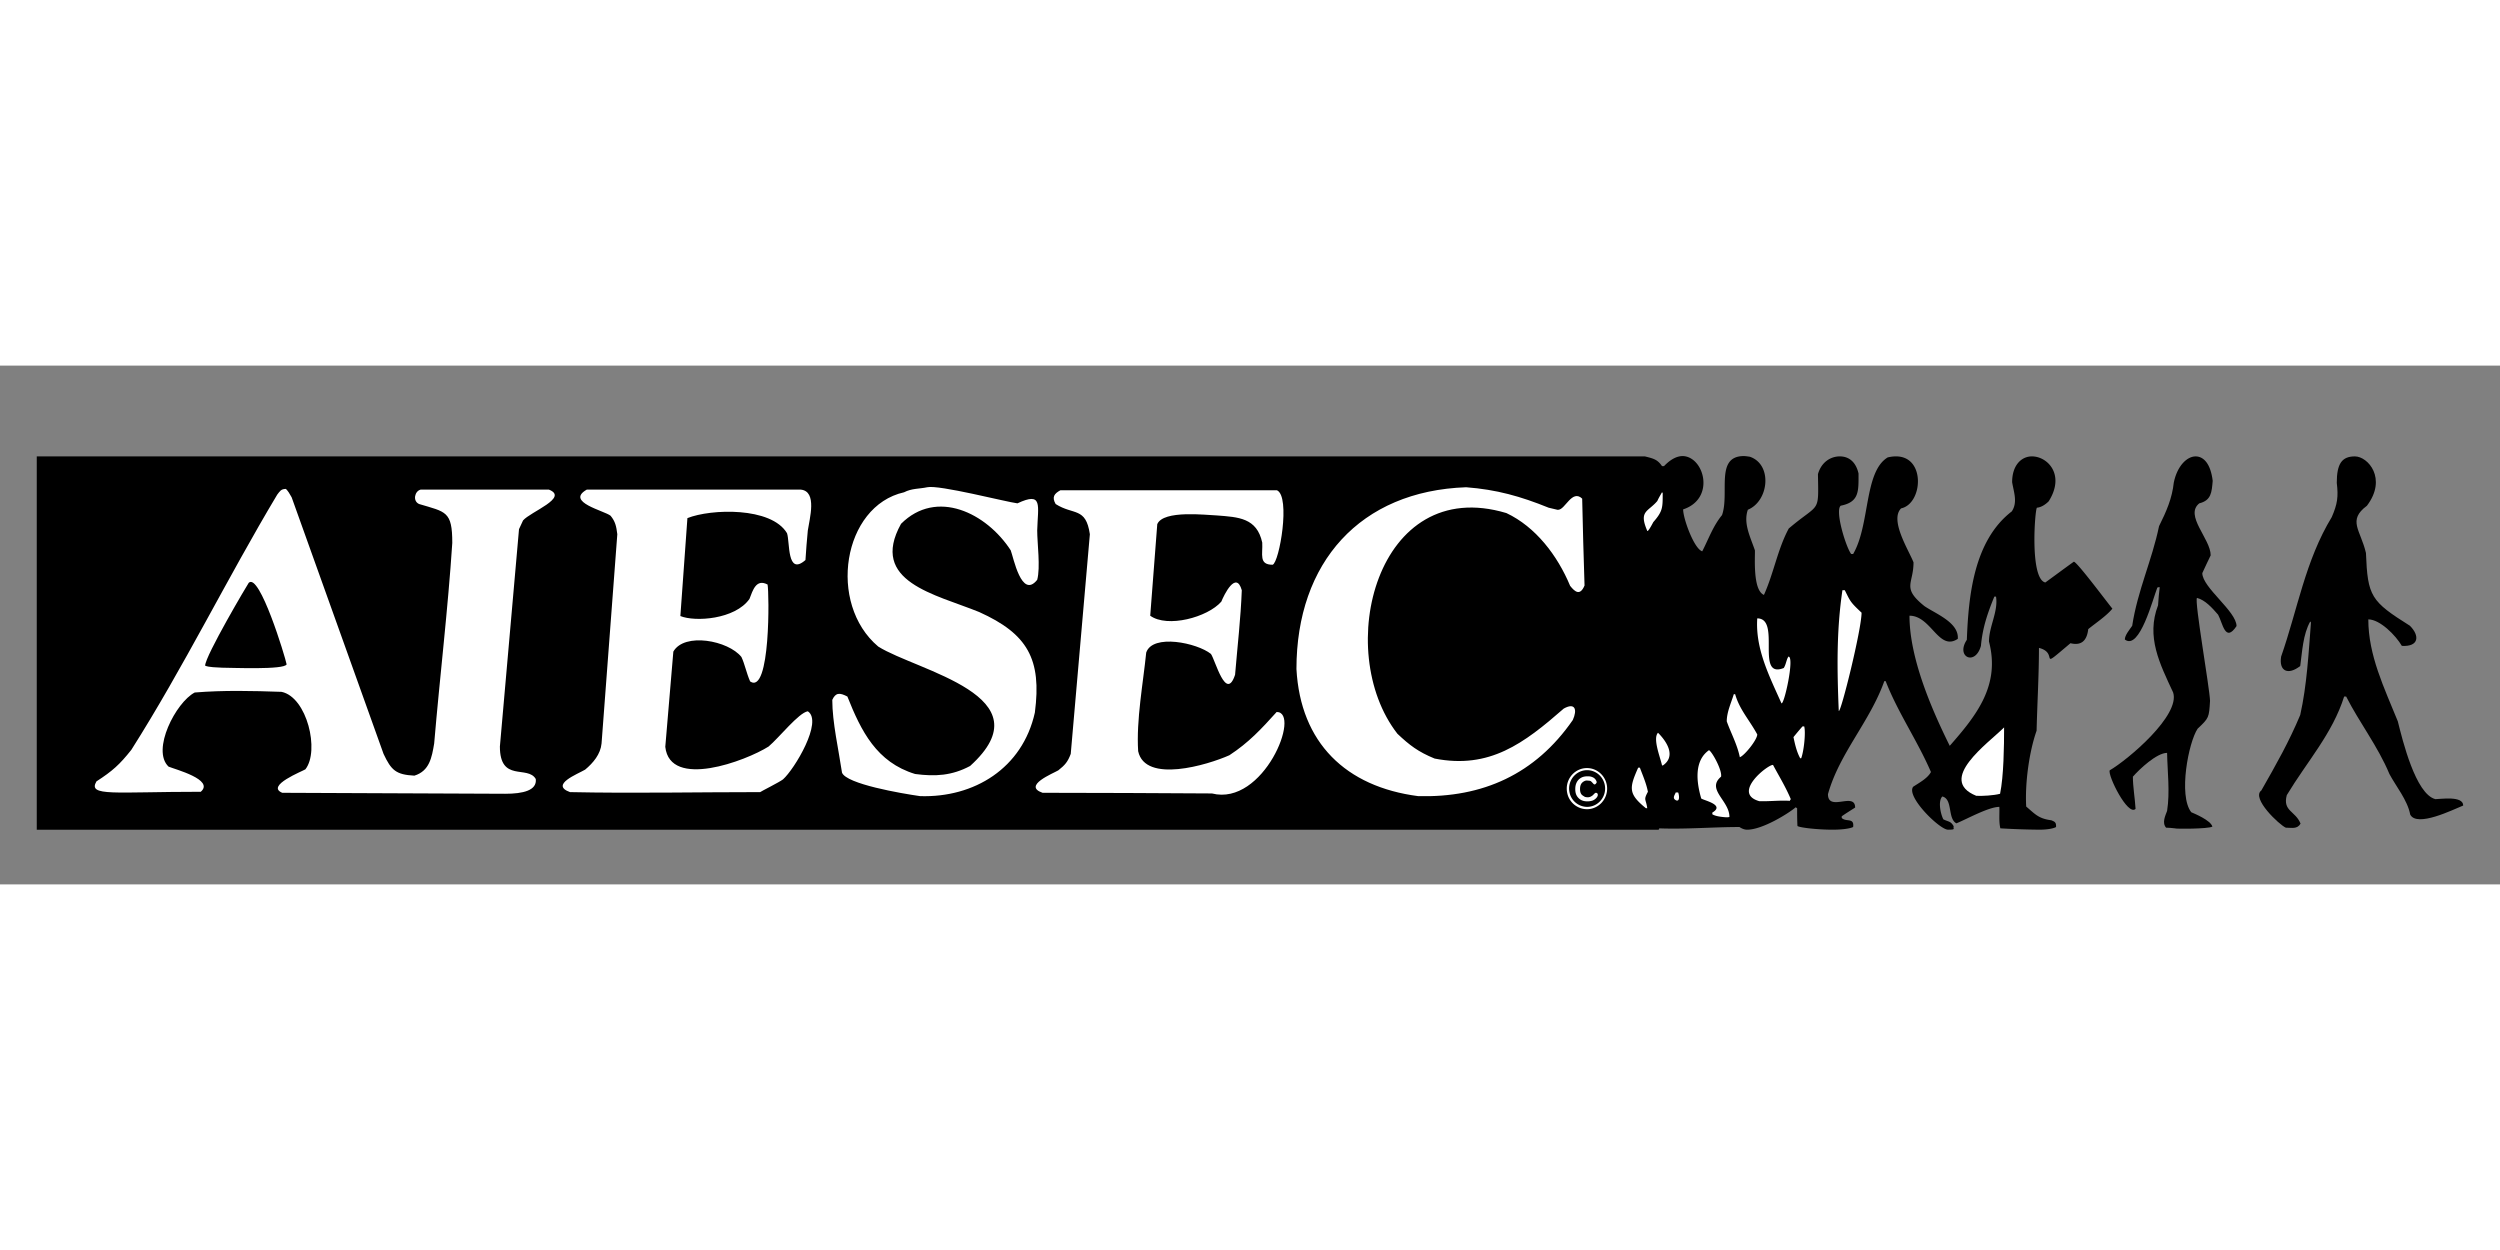 <svg xmlns="http://www.w3.org/2000/svg" width="2500" height="1250" viewBox="0 75 192.756 40"><rect x="0" y="75" width="192.756" height="40" fill="#808080" stroke="none"/><g fill-rule="evenodd" clip-rule="evenodd"><path fill="none" d="M0 0h192.756v192.756H0V0z"/><path d="M2.834 110.781V82h123.992c.596.155.957.207 1.318.75h.156c.518-.543 1.008-.776 1.447-.776 1.656.052 2.535 3.284.027 4.112 0 .724.852 3.051 1.473 3.232.492-.957.828-1.939 1.525-2.792.596-1.681-.543-4.525 1.656-4.551.154 0 .311.026.49.052 1.758.595 1.475 3.414-.154 4.086-.363 1.034.18 2.069.543 3.128.025.492-.182 3.077.697 3.439.75-1.655 1.061-3.542 1.914-5.12 2.404-2.042 2.301-1.086 2.25-4.189.258-.931.982-1.371 1.68-1.371.699 0 1.242.414 1.449 1.319 0 1.345.076 2.198-1.371 2.482-.465.362.389 3.181.803 3.724h.154c1.318-2.275.828-6.335 2.664-7.447.232-.052.414-.078.619-.078 2.328-.026 2.096 3.646.414 4.008-.904.905.596 3.232.957 4.163 0 1.681-.932 1.939.828 3.362.854.595 2.689 1.267 2.586 2.535-1.475.982-2.043-1.785-3.725-1.785 0 3.258 1.682 7.162 3.104 10.033 2.094-2.379 3.904-4.68 3.025-8.041 0-1.165.725-2.302.543-3.466h-.129c-.518 1.267-.906 2.379-1.035 3.802-.439 1.576-1.965.854-1.086-.467.129-3.413.543-7.654 3.465-9.903.467-.698.156-1.475.027-2.25 0-1.319.723-1.991 1.525-1.991 1.215 0 2.586 1.422 1.293 3.465-.234.233-.57.466-.906.491-.154.13-.568 5.482.646 5.767.75-.543 1.475-1.086 2.199-1.603.232 0 2.43 2.948 2.973 3.621-.465.568-1.293 1.111-1.861 1.577-.104.905-.543 1.293-1.371 1.086-2.637 2.223-.801.775-2.43.361 0 2.068-.129 4.242-.182 6.387-.568 1.604-.904 4.035-.801 5.846.697.594.955.93 1.939 1.059.232.104.387.131.361.518-.154.104-.646.207-1.268.207a59.35 59.35 0 0 1-3.025-.104c-.129-.543-.051-1.139-.078-1.654-.826 0-2.482.93-3.309 1.268-.699-.363-.26-1.863-1.086-2.07-.336.336-.156 1.293.076 1.76.414.207.57.129.803.543-.078.18.207.258-.439.258s-3.258-2.561-2.689-3.311c.465-.309 1.111-.646 1.371-1.137-1.035-2.404-2.561-4.604-3.492-7.008h-.104c-1.111 3.129-3.465 5.559-4.344 8.715 0 1.396 2.094-.207 2.094 1.033-.361.232-.697.439-1.033.672v.131c.336.336.982-.053.879.697-.258.129-.879.207-1.578.207-1.162 0-2.533-.154-2.715-.285-.025-.49-.025-.879-.025-1.369-.053-.027-.078-.053-.104-.078-.543.465-2.561 1.732-3.75 1.732-.232 0-.439-.104-.594-.207-1.992 0-4.164.182-6.18.104-.027.053-.027.078-.053.104H2.834v-.002z"/><path d="M120.898 108.176a1.567 1.567 0 0 0 1.459 1.027c.857 0 1.557-.713 1.557-1.586s-.699-1.586-1.557-1.586-1.557.713-1.557 1.586c.001.186.038.385.098.559z" fill="#fff"/><path d="M121.068 108.105a1.4 1.4 0 0 0 1.301.918c.766 0 1.389-.637 1.389-1.416 0-.777-.623-1.414-1.389-1.414-.764 0-1.387.637-1.387 1.414 0 .166.034.344.086.498z"/><path d="M152.375 108.17c-3.078-1.242.932-4.061 2.146-5.275 0 1.422-.027 3.75-.311 5.119-.491.131-1.37.181-1.835.156z" fill="#fff"/><path d="M176.242 110.627c-.49-.207-2.689-2.275-1.887-2.871 1.137-1.99 2.145-3.775 2.998-5.818.518-2.301.646-4.811.828-7.137-.025-.026-.053-.052-.053-.078-.568 1.008-.619 2.328-.775 3.439-.93.725-1.654.414-1.473-.725 1.266-3.62 1.861-7.395 3.904-10.756.439-1.009.518-1.578.387-2.638 0-1.474.389-2.043 1.396-2.043 1.01 0 2.51 1.707.932 3.801-1.525 1.138-.492 1.862-.078 3.646.129 3.362.389 3.724 3.389 5.611.775.776.697 1.628-.621 1.552-.465-.802-1.682-2.043-2.586-2.043 0 2.766 1.215 5.249 2.275 7.862.361 1.447 1.371 5.611 2.896 5.998.387 0 2.146-.283 2.146.492-.775.311-3.568 1.707-4.086.697-.207-1.111-1.111-2.197-1.604-3.129-.879-2.119-2.326-3.982-3.336-5.973h-.154c-.906 2.869-2.846 4.99-4.422 7.602-.336 1.242.672 1.217 1.061 2.199-.258.441-.672.312-1.137.312zM167.684 110.678c-.232-.025-.467-.051-.674-.051-.336-.389-.051-.932.078-1.293.232-1.449.025-3.053 0-4.475-.801 0-2.146 1.268-2.637 1.836 0 .775.154 1.629.207 2.482-.596.596-2.172-2.611-1.992-2.973 1.422-.828 5.457-4.242 4.889-6-1.035-2.225-2.096-4.292-1.164-6.723.025-.492.078-.931.129-1.396-.078 0-.129 0-.182.026-.336.828-1.369 4.887-2.508 4.008 0-.336.361-.75.568-1.06.414-2.715 1.525-5.042 2.07-7.68.568-1.138 1.008-2.146 1.137-3.362.258-1.267 1.008-2.017 1.682-2.017.619 0 1.162.569 1.318 1.888-.078.879-.104 1.5-1.035 1.732-1.164.931.879 2.741.879 4.008-.232.465-.439.931-.646 1.371 0 1.112 2.639 2.947 2.639 4.085-.879 1.319-1.061-.233-1.422-.879-.467-.543-1.01-1.138-1.629-1.293-.207.233.982 6.956 1.008 7.938-.078 1.293-.078 1.318-.957 2.146-.697 1.035-1.5 5.146-.492 6.439.234.102 1.5.619 1.631 1.111-.339.184-2.872.184-2.897.132z"/><path d="M43.95 107.885c-1.577-.568.595-1.396 1.164-1.732.621-.518 1.189-1.189 1.267-2.018L47.596 88c-.078-.62-.155-.982-.517-1.422-.465-.388-3.517-1.06-1.836-2.017h16.498c1.293.129.672 2.25.543 3.155-.078.75-.129 1.525-.181 2.275-1.448 1.267-1.189-1.396-1.422-2.068-1.215-2.043-5.87-1.888-7.68-1.164l-.543 7.551c1.138.466 4.215.259 5.327-1.319.259-.672.517-1.577 1.396-1.112.13.621.233 8.534-1.344 7.473-.285-.646-.414-1.344-.672-1.887-1.009-1.268-4.396-1.915-5.249-.414l-.621 7.344c.362 3.283 6.206 1.086 7.965-.025.801-.674 2.327-2.613 3.025-2.717 1.189.777-1.035 4.475-1.914 5.25-.259.207-1.759.957-1.759.982-4.81 0-9.879.103-14.662 0zM93.443 107.988c-4.344-.025-8.714-.051-13.059-.051-1.577-.543.828-1.5 1.216-1.732.517-.414.724-.646.957-1.268L84.031 88c-.311-2.12-1.267-1.448-2.638-2.327-.311-.543-.104-.802.362-1.06h16.704c1.061.491.182 5.56-.336 5.741-1.086 0-.75-.802-.801-1.707-.415-1.913-1.836-1.965-3.491-2.094-.802-.026-4.137-.439-4.603.672l-.543 7.059c1.318.957 4.422.129 5.482-1.086.207-.517 1.138-2.431 1.578-.879-.078 2.121-.336 4.344-.517 6.516-.698 2.121-1.526-1.137-1.862-1.604-1.06-.853-4.499-1.577-4.991-.104-.232 2.328-.775 5.199-.62 7.604.543 2.508 5.353 1.061 7.033.311 1.5-.982 2.457-2.018 3.646-3.336 1.914-.001-1.008 7.292-4.991 6.282zM109.346 108.195c-5.586-.725-9.076-4.111-9.387-9.801 0-8.223 4.914-13.73 13.084-14.015 2.354.181 4.189.698 6.361 1.577.75.182.75.182.75.156.518 0 1.061-1.604 1.836-.854.053 2.224.104 4.474.182 6.697-.336.802-.725.517-1.111.026-.982-2.353-2.664-4.551-4.914-5.611-10.006-3-13.395 10.602-8.404 17.014.932.881 1.604 1.396 2.871 1.914 4.24.828 6.879-1.164 9.955-3.854.879-.49 1.061.078.699.881-2.897 4.189-6.957 5.999-11.922 5.87zM70.946 108.195c-1.448-.207-5.689-.932-6.025-1.811-.259-1.758-.75-3.879-.75-5.611.259-.568.569-.568 1.164-.258 1.06 2.664 2.25 5.068 5.223 5.973 1.552.207 2.845.129 4.241-.619 5.973-5.406-4.086-7.318-7.085-9.207-3.931-3.31-2.741-10.834 1.991-11.895.595-.31 1.19-.258 1.785-.388.905-.207 6.103 1.138 6.956 1.241 1.991-.931 1.577.155 1.525 2.095 0 .982.258 2.844 0 3.801-1.215 1.526-1.836-1.758-2.043-2.275-1.862-2.87-5.714-4.784-8.456-2.042-2.482 4.474 2.663 5.43 6.025 6.801 3.724 1.681 4.835 3.62 4.292 7.757-.956 4.292-4.68 6.567-8.843 6.438zM21.763 107.938c-1.319-.543 1.603-1.682 1.784-1.811 1.112-1.422.129-5.561-1.836-5.973-2.25-.078-4.474-.131-6.697.051-1.448.75-3.362 4.447-2.017 5.715.491.207 3.569 1.008 2.482 1.939-6.671 0-8.74.389-8.042-.801 1.241-.803 1.784-1.293 2.689-2.432 4.034-6.361 7.396-13.24 11.249-19.678.207-.259.284-.44.672-.44.155.155.285.362.44.646 2.353 6.594 4.732 13.188 7.085 19.782.595 1.268.957 1.604 2.378 1.68 1.164-.361 1.345-1.395 1.526-2.482.439-5.17 1.061-10.343 1.396-15.462 0-2.457-.491-2.379-2.56-3-.517-.232-.336-1.008.129-1.112h9.878c1.577.621-1.422 1.707-1.991 2.379-.104.207-.207.44-.311.672-.491 5.585-.982 11.146-1.474 16.757 0 2.793 2.146 1.422 2.767 2.508.104.879-.982 1.137-2.353 1.137l-17.194-.075z" fill="#fff"/><path d="M17.109 98.291c-.414-.025-.983-.025-1.293-.154 0-.75 3.31-6.335 3.361-6.388.828-.827 2.818 5.716 2.922 6.284-.155.44-4.292.258-4.99.258z"/><path d="M127.008 87.741c-.672-1.552.051-1.448.775-2.301.104-.233.232-.44.361-.673l.053.052c0 1.112.025 1.396-.725 2.25.001 0-.413.802-.464.672zM137.352 101.033c-.932-2.096-2.018-4.189-1.863-6.543 1.863 0-.18 4.707 2.043 3.826.182-.283.207-.672.363-.879.49.001-.336 3.776-.543 3.596zM141.773 101.627c-.131-3.18-.182-6.18.283-9.309h.182c.439.879.414.905 1.293 1.732 0 1.294-1.603 7.759-1.758 7.577zM134.145 105.195c-.207-1.008-.699-1.887-1.008-2.766 0-.725.361-1.475.543-2.096h.104c.336 1.189 1.086 1.965 1.705 3.104-.001.415-.983 1.629-1.344 1.758zM138.799 105.273c-.285-.518-.414-1.139-.518-1.629.232-.285.467-.568.699-.828h.129c.129.467-.025 1.914-.232 2.457h-.078zM128.145 105.816c-.154-.672-.723-2.068-.309-2.508.723.725 1.395 1.836.361 2.533-.025-.025-.052-.025-.052-.025zM129.258 108.531c-.363-.154-.131-.414-.053-.621h.182c.051.078.181.699-.129.621zM135.645 108.584c-2.172-.621.725-2.871 1.061-2.793.439.826.982 1.707 1.369 2.637a.562.562 0 0 0-.076.129c-.778-.051-1.554.052-2.354.027zM133.059 109.824c-.336-.025-.803-.078-1.035-.232v-.129c1.01-.596-.646-.932-.854-1.086-.387-1.318-.543-2.922.596-3.725.232.104 1.035 1.553.932 2.043-1.164.982.646 1.836.646 3.104-.078.025-.078.025-.285.025zM126.904 109.127c-1.371-1.113-1.293-1.553-.596-3.129h.131c.207.568.49 1.189.619 1.861-.361.672-.154.518-.051 1.268h-.103zM122.773 108.543a1.37 1.37 0 0 1-.379.055c-.301 0-.527-.088-.689-.26-.172-.172-.248-.389-.248-.68 0-.193.031-.367.107-.518s.184-.27.334-.355c.141-.086.312-.119.518-.119.119 0 .238.012.336.055a.542.542 0 0 1 .355.377c.01.055-.033.098-.064.141-.119.129-.184 0-.27-.086-.162-.174-.152-.131-.41-.162-.141-.012-.324.096-.41.205-.086.107-.129.258-.129.453 0 .096.01.172.031.248a.49.49 0 0 0 .098.182c.043.055.193.141.248.174a.857.857 0 0 0 .236.031.533.533 0 0 0 .27-.086c.162-.096.141-.129.238-.205.033-.031.055-.053.098-.053.064 0 .096.01.129.064.107.193-.172.463-.399.539z" fill="#fff"/></g></svg>